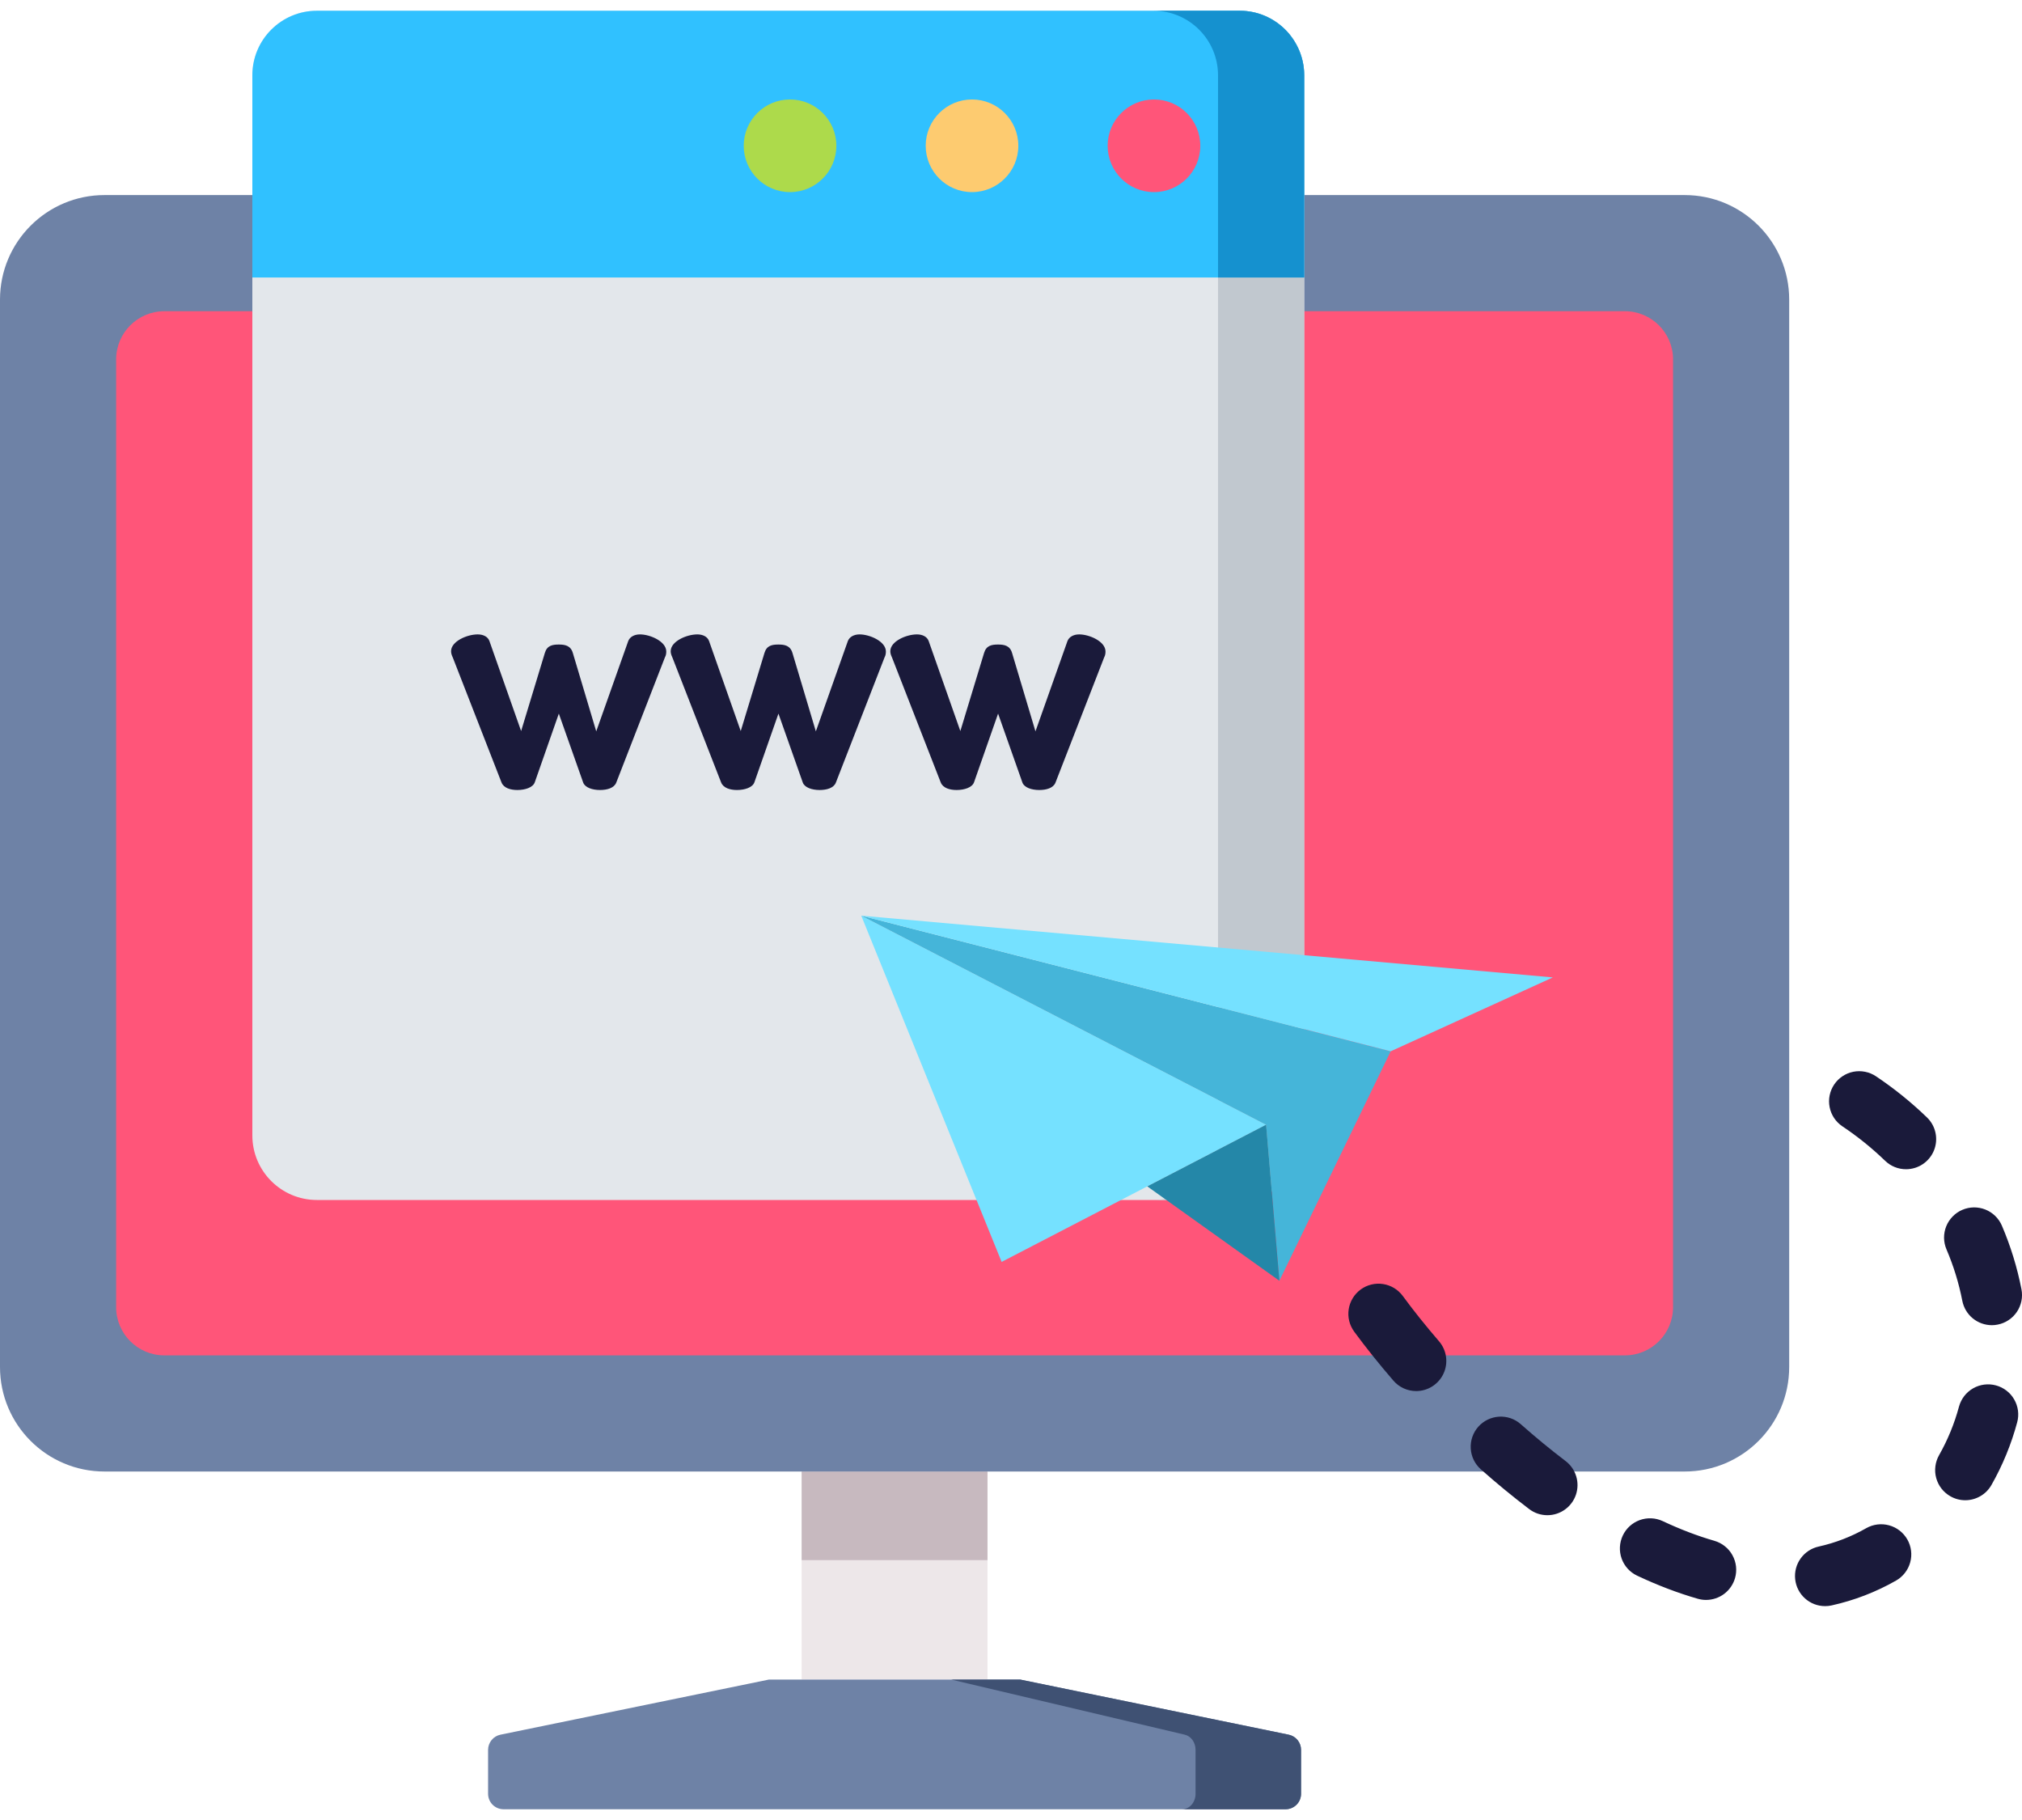 <svg width="80" height="72" viewBox="0 0 80 72" fill="none" xmlns="http://www.w3.org/2000/svg">
<g id="Group">
<path id="Vector" d="M31.718 58.214H39.07V66.444H31.718V58.214Z" fill="#EDE7E9"/>
<path id="Vector_2" d="M31.718 58.214H39.07V61.719H31.718V58.214Z" fill="#C7B9BF"/>
<path id="Vector_3" d="M40.362 66.444H30.424L19.8 68.625C19.662 68.653 19.538 68.728 19.449 68.838C19.36 68.947 19.311 69.084 19.311 69.225V70.962C19.311 71.125 19.375 71.281 19.49 71.396C19.605 71.51 19.761 71.575 19.923 71.575H50.863C51.026 71.575 51.181 71.51 51.296 71.396C51.411 71.281 51.476 71.125 51.476 70.962V69.225C51.476 69.084 51.427 68.947 51.338 68.838C51.249 68.728 51.124 68.653 50.986 68.625L40.362 66.444Z" fill="#6E82A6"/>
<path id="Vector_4" d="M50.987 68.625L40.363 66.444H37.631L46.876 68.625C47.124 68.683 47.302 68.934 47.302 69.225V70.962C47.302 71.301 47.063 71.575 46.768 71.575H50.864C51.026 71.575 51.182 71.51 51.297 71.396C51.412 71.281 51.476 71.125 51.476 70.962V69.225C51.476 69.084 51.428 68.947 51.339 68.838C51.249 68.728 51.125 68.653 50.987 68.625Z" fill="#3F5173"/>
<path id="Vector_5" d="M0 11.852V54.079C0 56.363 1.852 58.214 4.135 58.214H66.653C68.937 58.214 70.789 56.363 70.789 54.079V11.852C70.789 9.569 68.937 7.717 66.653 7.717H4.135C1.852 7.717 0 9.569 0 11.852Z" fill="#6E82A6"/>
<path id="Vector_6" d="M6.501 53.619C5.45 53.619 4.595 52.764 4.595 51.714V14.217C4.595 13.166 5.45 12.312 6.501 12.312H64.289C65.339 12.312 66.194 13.167 66.194 14.217V51.714C66.194 52.764 65.339 53.619 64.289 53.619H6.501V53.619Z" fill="#FF5579"/>
<path id="Vector_7" d="M9.984 2.979V44.918C9.984 46.328 11.128 47.472 12.538 47.472H49.046C50.456 47.472 51.6 46.328 51.6 44.918V2.979C51.6 1.568 50.456 0.425 49.046 0.425H12.538C11.128 0.425 9.984 1.568 9.984 2.979Z" fill="#E3E7EB"/>
<path id="Vector_8" d="M49.047 0.425H45.637C47.048 0.425 48.191 1.568 48.191 2.979V44.918C48.191 46.328 47.048 47.472 45.637 47.472H49.047C50.458 47.472 51.601 46.328 51.601 44.918V2.979C51.601 1.568 50.458 0.425 49.047 0.425Z" fill="#C1C8CF"/>
<path id="Vector_9" d="M49.046 0.425H12.538C11.128 0.425 9.984 1.568 9.984 2.979V10.979H51.6V2.979C51.6 1.568 50.456 0.425 49.046 0.425Z" fill="#30C1FF"/>
<path id="Vector_10" d="M51.01 1.346C50.541 0.783 49.836 0.425 49.047 0.425H45.637C47.047 0.425 48.191 1.568 48.191 2.979V10.979H51.601V2.979C51.601 2.481 51.456 2.018 51.21 1.625C51.166 1.555 51.118 1.486 51.067 1.421C51.048 1.396 51.03 1.37 51.01 1.346Z" fill="#1591CF"/>
<path id="Vector_11" d="M45.657 7.6C46.669 7.6 47.489 6.779 47.489 5.767C47.489 4.755 46.669 3.935 45.657 3.935C44.645 3.935 43.824 4.755 43.824 5.767C43.824 6.779 44.645 7.6 45.657 7.6Z" fill="#FF5579"/>
<path id="Vector_12" d="M38.457 7.6C39.469 7.6 40.29 6.779 40.29 5.767C40.29 4.755 39.469 3.935 38.457 3.935C37.445 3.935 36.625 4.755 36.625 5.767C36.625 6.779 37.445 7.6 38.457 7.6Z" fill="#FDCB70"/>
<path id="Vector_13" d="M31.257 7.6C32.269 7.6 33.09 6.779 33.09 5.767C33.09 4.755 32.269 3.935 31.257 3.935C30.245 3.935 29.425 4.755 29.425 5.767C29.425 6.779 30.245 7.6 31.257 7.6Z" fill="#ADDA4B"/>
<path id="Vector_14" d="M24.38 30.965C24.292 31.178 24.016 31.253 23.74 31.253C23.427 31.253 23.151 31.153 23.076 30.965L22.11 28.231L21.157 30.952C21.082 31.153 20.781 31.253 20.468 31.253C20.204 31.253 19.929 31.178 19.841 30.952L17.91 26C17.86 25.899 17.847 25.824 17.847 25.761C17.847 25.373 18.474 25.097 18.9 25.097C19.114 25.097 19.302 25.184 19.364 25.36L20.618 28.921L21.559 25.824C21.646 25.535 21.86 25.498 22.11 25.498C22.348 25.498 22.574 25.536 22.662 25.824L23.59 28.933L24.856 25.36C24.919 25.197 25.094 25.097 25.32 25.097C25.721 25.097 26.361 25.373 26.361 25.774C26.361 25.849 26.348 25.937 26.31 25.999L24.38 30.965ZM33.069 30.965C32.981 31.178 32.705 31.253 32.429 31.253C32.116 31.253 31.84 31.153 31.765 30.965L30.799 28.231L29.846 30.952C29.771 31.153 29.47 31.253 29.157 31.253C28.894 31.253 28.618 31.178 28.53 30.952L26.599 26C26.549 25.899 26.536 25.824 26.536 25.761C26.536 25.373 27.163 25.097 27.59 25.097C27.803 25.097 27.991 25.184 28.054 25.36L29.307 28.921L30.248 25.824C30.336 25.535 30.549 25.498 30.799 25.498C31.038 25.498 31.263 25.536 31.351 25.824L32.279 28.933L33.545 25.36C33.608 25.197 33.783 25.097 34.009 25.097C34.41 25.097 35.05 25.373 35.05 25.774C35.05 25.849 35.037 25.937 35 25.999L33.069 30.965ZM41.758 30.965C41.67 31.178 41.395 31.253 41.119 31.253C40.805 31.253 40.529 31.153 40.454 30.965L39.489 28.231L38.536 30.952C38.46 31.153 38.159 31.253 37.846 31.253C37.583 31.253 37.307 31.178 37.219 30.952L35.288 26C35.238 25.899 35.225 25.824 35.225 25.761C35.225 25.373 35.852 25.097 36.279 25.097C36.492 25.097 36.68 25.184 36.743 25.36L37.996 28.921L38.937 25.824C39.025 25.535 39.238 25.498 39.489 25.498C39.727 25.498 39.953 25.536 40.04 25.824L40.968 28.933L42.234 25.36C42.297 25.197 42.472 25.097 42.698 25.097C43.099 25.097 43.739 25.373 43.739 25.774C43.739 25.849 43.726 25.937 43.689 25.999L41.758 30.965Z" fill="#1A1A3A"/>
<path id="Vector_15" d="M34.075 36.224L50.092 44.495L39.629 49.922L34.075 36.224Z" fill="#75E1FF"/>
<path id="Vector_16" d="M50.092 44.495L50.618 50.668L55.022 41.59L34.075 36.224L50.092 44.495Z" fill="#45B5D9"/>
<path id="Vector_17" d="M50.619 50.668L45.392 46.933L50.093 44.495L50.619 50.668Z" fill="#2487A8"/>
<path id="Vector_18" d="M34.075 36.224L61.438 38.667L55.022 41.59L34.075 36.224Z" fill="#75E1FF"/>
<path id="Vector_19" d="M72.21 63.539C71.916 63.539 71.633 63.431 71.414 63.234C71.196 63.038 71.057 62.768 71.026 62.476C70.994 62.184 71.071 61.89 71.243 61.652C71.414 61.413 71.667 61.246 71.954 61.183C72.615 61.036 73.25 60.791 73.838 60.455C74.113 60.299 74.439 60.259 74.743 60.343C75.048 60.426 75.307 60.628 75.464 60.903C75.62 61.178 75.661 61.503 75.577 61.808C75.493 62.113 75.291 62.372 75.016 62.529C74.221 62.982 73.362 63.313 72.468 63.511C72.383 63.53 72.297 63.539 72.21 63.539ZM67.501 63.294C67.391 63.294 67.28 63.279 67.17 63.247C66.387 63.022 65.579 62.714 64.766 62.331C64.483 62.195 64.264 61.953 64.159 61.656C64.054 61.36 64.07 61.034 64.204 60.749C64.337 60.464 64.578 60.244 64.874 60.136C65.169 60.029 65.496 60.042 65.781 60.174C66.479 60.502 67.169 60.765 67.83 60.955C67.98 60.999 68.121 61.071 68.243 61.169C68.366 61.266 68.468 61.387 68.543 61.524C68.619 61.661 68.667 61.812 68.685 61.967C68.702 62.123 68.689 62.281 68.646 62.431C68.574 62.679 68.424 62.898 68.217 63.054C68.011 63.209 67.759 63.293 67.501 63.294ZM61.221 59.942C60.961 59.942 60.708 59.857 60.501 59.699C59.844 59.199 59.206 58.675 58.589 58.127C58.472 58.023 58.376 57.897 58.307 57.756C58.239 57.615 58.199 57.462 58.19 57.306C58.18 57.15 58.202 56.993 58.253 56.845C58.304 56.697 58.383 56.561 58.487 56.444C58.591 56.326 58.717 56.231 58.858 56.162C58.999 56.094 59.152 56.054 59.308 56.044C59.464 56.035 59.621 56.056 59.769 56.107C59.917 56.158 60.053 56.238 60.17 56.342C60.743 56.85 61.334 57.337 61.943 57.8C62.142 57.951 62.288 58.161 62.361 58.399C62.435 58.638 62.431 58.894 62.352 59.13C62.272 59.367 62.12 59.573 61.917 59.718C61.714 59.864 61.471 59.942 61.221 59.942ZM77.754 59.35C77.548 59.35 77.345 59.296 77.166 59.193C77.03 59.116 76.91 59.012 76.814 58.889C76.718 58.765 76.647 58.624 76.606 58.473C76.564 58.322 76.553 58.164 76.573 58.009C76.592 57.853 76.642 57.703 76.719 57.567C77.062 56.962 77.327 56.317 77.507 55.646C77.549 55.495 77.619 55.353 77.714 55.229C77.81 55.105 77.929 55.001 78.065 54.923C78.201 54.845 78.351 54.795 78.506 54.775C78.661 54.755 78.819 54.766 78.97 54.807C79.121 54.848 79.263 54.918 79.387 55.014C79.511 55.109 79.615 55.228 79.692 55.364C79.77 55.5 79.821 55.65 79.841 55.805C79.861 55.96 79.85 56.118 79.809 56.269C79.576 57.135 79.234 57.967 78.791 58.747C78.687 58.93 78.537 59.083 78.354 59.188C78.172 59.294 77.965 59.35 77.754 59.35ZM56.031 55.031C55.86 55.031 55.69 54.994 55.534 54.923C55.378 54.851 55.24 54.747 55.128 54.617C54.563 53.963 54.042 53.311 53.579 52.681C53.392 52.426 53.313 52.108 53.361 51.795C53.409 51.483 53.579 51.202 53.834 51.014C54.089 50.827 54.407 50.749 54.72 50.797C55.032 50.844 55.313 51.014 55.501 51.269C55.927 51.85 56.409 52.452 56.933 53.06C57.082 53.233 57.179 53.444 57.211 53.67C57.243 53.897 57.21 54.127 57.115 54.335C57.02 54.542 56.867 54.718 56.675 54.842C56.483 54.965 56.259 55.031 56.031 55.031ZM78.807 52.425C78.53 52.424 78.263 52.328 78.049 52.152C77.836 51.976 77.691 51.731 77.638 51.459C77.502 50.761 77.292 50.08 77.012 49.426C76.951 49.282 76.918 49.127 76.916 48.97C76.915 48.814 76.944 48.658 77.002 48.513C77.061 48.368 77.147 48.236 77.257 48.124C77.366 48.012 77.496 47.922 77.641 47.861C77.784 47.8 77.939 47.767 78.096 47.765C78.252 47.764 78.408 47.793 78.553 47.851C78.698 47.909 78.831 47.996 78.942 48.105C79.054 48.215 79.144 48.345 79.205 48.489C79.551 49.298 79.81 50.141 79.979 51.005C80.008 51.159 80.008 51.317 79.977 51.47C79.945 51.623 79.884 51.769 79.797 51.899C79.709 52.029 79.597 52.14 79.466 52.226C79.335 52.313 79.189 52.373 79.035 52.402C78.96 52.417 78.884 52.425 78.807 52.425ZM75.412 46.255C75.102 46.256 74.804 46.135 74.582 45.919C74.061 45.416 73.497 44.961 72.895 44.559C72.765 44.472 72.653 44.36 72.566 44.23C72.479 44.099 72.419 43.953 72.389 43.8C72.358 43.646 72.358 43.488 72.389 43.335C72.42 43.181 72.481 43.035 72.568 42.905C72.655 42.775 72.767 42.663 72.897 42.577C73.027 42.49 73.173 42.429 73.327 42.399C73.481 42.369 73.639 42.369 73.792 42.4C73.946 42.43 74.092 42.491 74.222 42.578C74.942 43.06 75.618 43.605 76.241 44.207C76.412 44.372 76.529 44.584 76.578 44.817C76.627 45.049 76.606 45.291 76.517 45.511C76.428 45.731 76.275 45.919 76.078 46.052C75.881 46.185 75.649 46.255 75.412 46.255Z" fill="#1A1A3A"/>
</g>
</svg>
